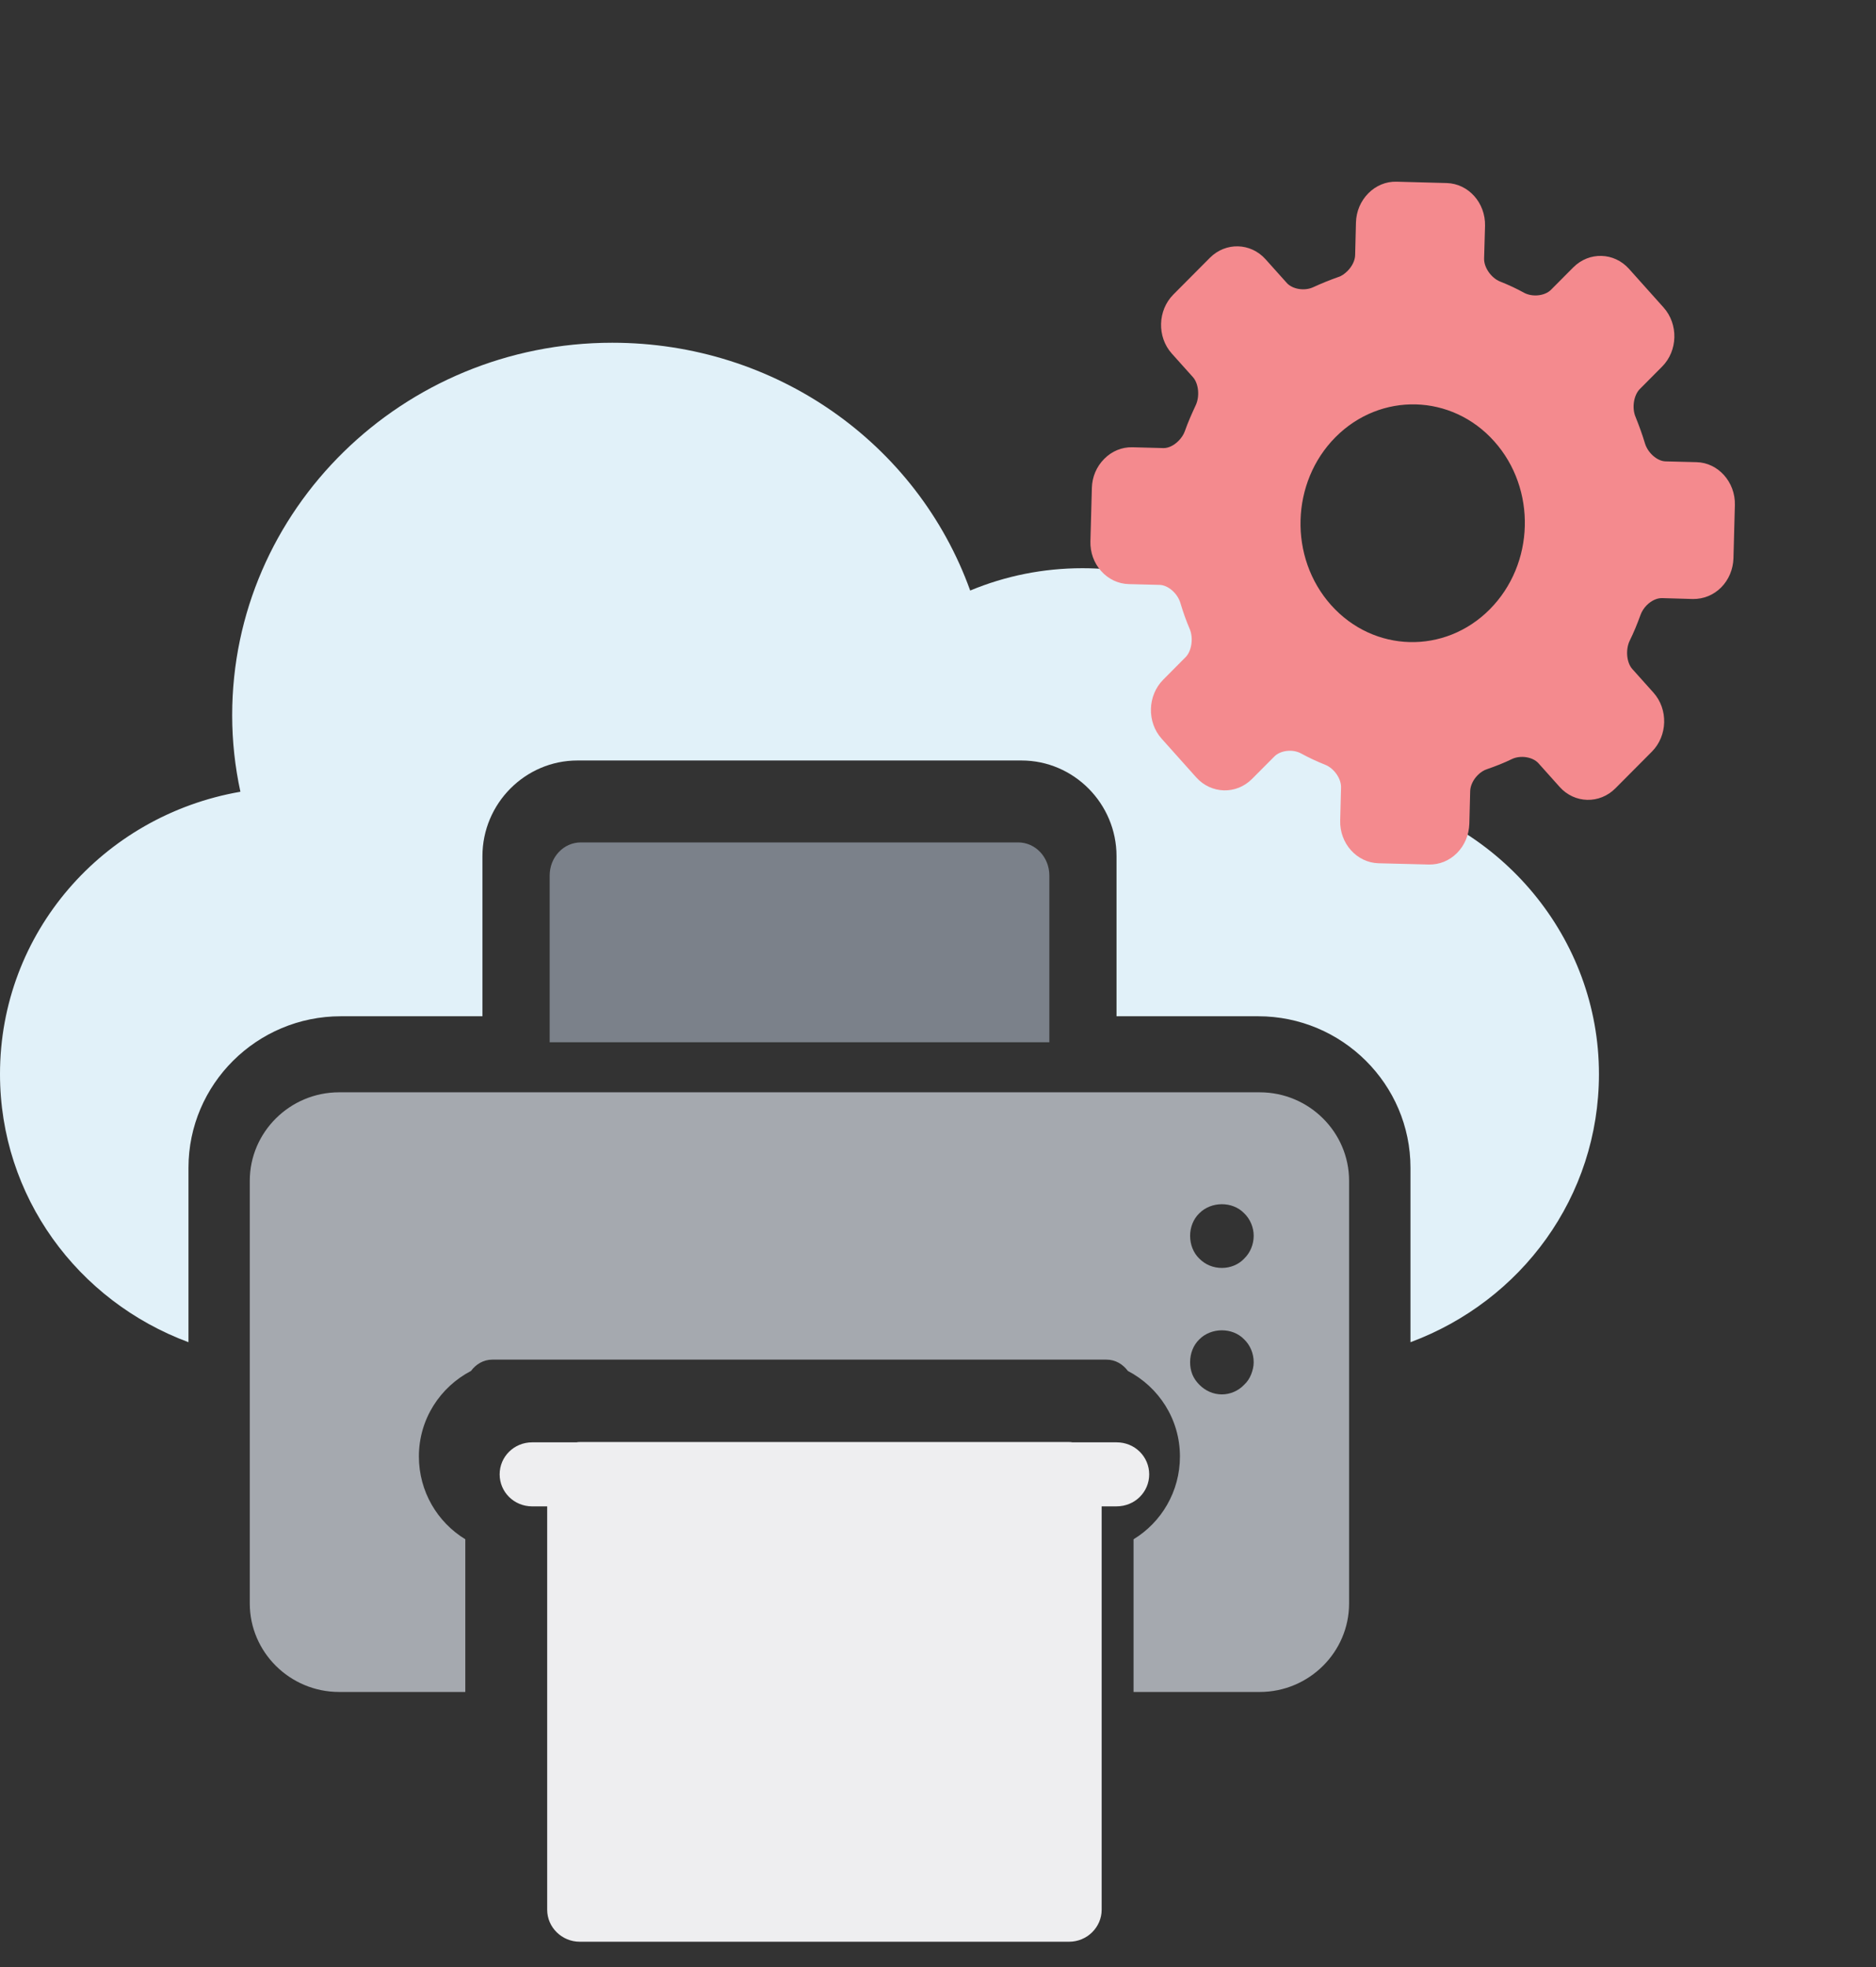 <svg xmlns="http://www.w3.org/2000/svg" width="62" height="65" fill="none" viewBox="0 0 62 65">
    <rect x="0" y="0" width="62" height="65" fill="#333333" stroke="none"/>
    <path fill="#7B818A" d="M33.649 27.838H19.197c-.567 0-1.031.483-1.031 1.097v5.508H34.68v-5.508c0-.614-.464-1.097-1.031-1.097z"/>
    <path fill="#E1F1F9" d="M45.223 26.227c-.963-4.3-4.9-7.45-9.453-7.45-1.287 0-2.544.253-3.706.738-1.758-4.88-6.448-8.189-11.829-8.189-6.93 0-12.562 5.522-12.562 12.31 0 .863.094 1.706.272 2.528C3.392 26.954 0 30.833 0 35.491c0 4.047 2.565 7.503 6.229 8.863v-5.765c0-2.76 2.26-5.006 5.035-5.006h4.68v-5.29c0-1.739 1.412-3.162 3.14-3.162H33.76c1.727 0 3.14 1.423 3.14 3.162v5.29h4.68c2.774 0 5.035 2.245 5.035 5.006v5.765c3.664-1.36 6.229-4.806 6.229-8.863 0-4.479-3.224-8.336-7.621-9.264z"/>
    <path fill="#A5A9AF" d="M41.633 36.096H11.207c-1.628 0-2.952 1.318-2.952 2.923v13.97c0 1.605 1.324 2.923 2.952 2.923h4.171v-5.046c-.918-.558-1.534-1.576-1.534-2.736 0-1.235.705-2.296 1.722-2.826.163-.221.411-.374.705-.374H36.57c.294 0 .542.153.705.374 1.017.53 1.721 1.591 1.721 2.826 0 1.16-.615 2.178-1.533 2.736v5.046h4.17c1.63 0 2.953-1.318 2.953-2.923v-13.97c0-1.605-1.324-2.923-2.952-2.923zm-.284 9.323c-.052.128-.126.245-.23.34-.19.202-.463.32-.736.32-.284 0-.547-.118-.746-.32-.095-.095-.179-.212-.231-.34-.053-.138-.074-.265-.074-.404 0-.287.105-.563.305-.755.388-.393 1.092-.404 1.481 0 .2.192.315.468.315.755 0 .139-.031.266-.084.404zm-.23-3.827c-.19.202-.463.308-.736.308-.284 0-.547-.106-.746-.308-.2-.191-.305-.468-.305-.755 0-.276.105-.553.305-.744.388-.393 1.092-.404 1.481 0 .2.191.315.468.315.744 0 .287-.115.564-.315.755z"/>
    <path fill="#EEEEF0" d="M36.904 47.663H35.44c-.032-.01-.076-.01-.108-.01h-16.17c-.033 0-.076 0-.108.01h-1.465c-.603 0-1.076.476-1.076 1.058 0 .582.473 1.058 1.076 1.058h.495v13.33c0 .581.485 1.057 1.077 1.057h16.171c.592 0 1.077-.476 1.077-1.058v-13.33h.495c.603 0 1.076-.475 1.076-1.057s-.473-1.058-1.076-1.058z"/>
    <path fill="#F48A8E" fill-rule="evenodd" d="M49.381 14.582c1.409 1.573 1.34 4.061-.148 5.556-1.484 1.492-3.831 1.434-5.24-.14-1.405-1.57-1.34-4.061.145-5.553 1.487-1.495 3.838-1.434 5.243.137zm2.616-5.748l-.739.743c-.2.201-.605.247-.885.1-.258-.143-.526-.267-.798-.374-.293-.119-.534-.464-.527-.757l.031-1.085c.017-.759-.549-1.391-1.264-1.412l-1.664-.045c-.347-.009-.676.13-.927.381-.254.256-.399.595-.411.964l-.027 1.084c-.005.176-.099.367-.25.52-.095.094-.198.17-.311.203-.277.098-.553.21-.821.333-.287.136-.689.071-.878-.14l-.699-.78c-.493-.552-1.32-.574-1.841-.05l-1.207 1.213c-.522.524-.545 1.402-.052 1.952l.7.781c.188.212.23.64.086.936-.13.279-.255.56-.356.85-.041.114-.115.224-.208.318-.152.153-.34.244-.503.238l-1.024-.027c-.348-.008-.677.13-.927.382-.256.257-.4.595-.41.962l-.048 1.766c-.01.364.117.716.354.98.241.27.565.422.91.432l1.022.026c.28.006.592.279.687.596.087.294.189.584.31.865.126.302.061.728-.138.928l-.74.745c-.52.523-.543 1.401-.05 1.95l1.142 1.277c.492.55 1.323.576 1.843.052l.741-.744c.199-.2.6-.251.88-.099.255.14.526.266.8.375.294.118.533.462.522.755l-.028 1.086c-.022.756.547 1.392 1.265 1.413l1.666.042c.345.006.675-.124.93-.381.251-.252.394-.597.407-.963l.028-1.086c.006-.174.097-.371.248-.523.094-.095.202-.165.314-.2.278-.096.555-.204.819-.333.288-.135.688-.07.877.141l.7.782c.492.55 1.318.57 1.84.046l1.207-1.213c.521-.525.544-1.4.053-1.949l-.7-.782c-.19-.211-.228-.64-.086-.936.135-.273.253-.562.357-.85.04-.113.112-.228.205-.321.153-.154.342-.239.506-.236l1.023.03c.347.003.678-.128.932-.383.252-.254.394-.598.406-.963l.047-1.763c.019-.756-.553-1.396-1.265-1.413l-1.026-.026c-.275-.007-.586-.279-.681-.597-.088-.292-.195-.587-.309-.868-.13-.303-.061-.724.139-.925l.738-.743c.522-.525.54-1.403.047-1.953l-1.142-1.276c-.492-.55-1.318-.575-1.84-.05z" clip-rule="evenodd"/>
</svg>

